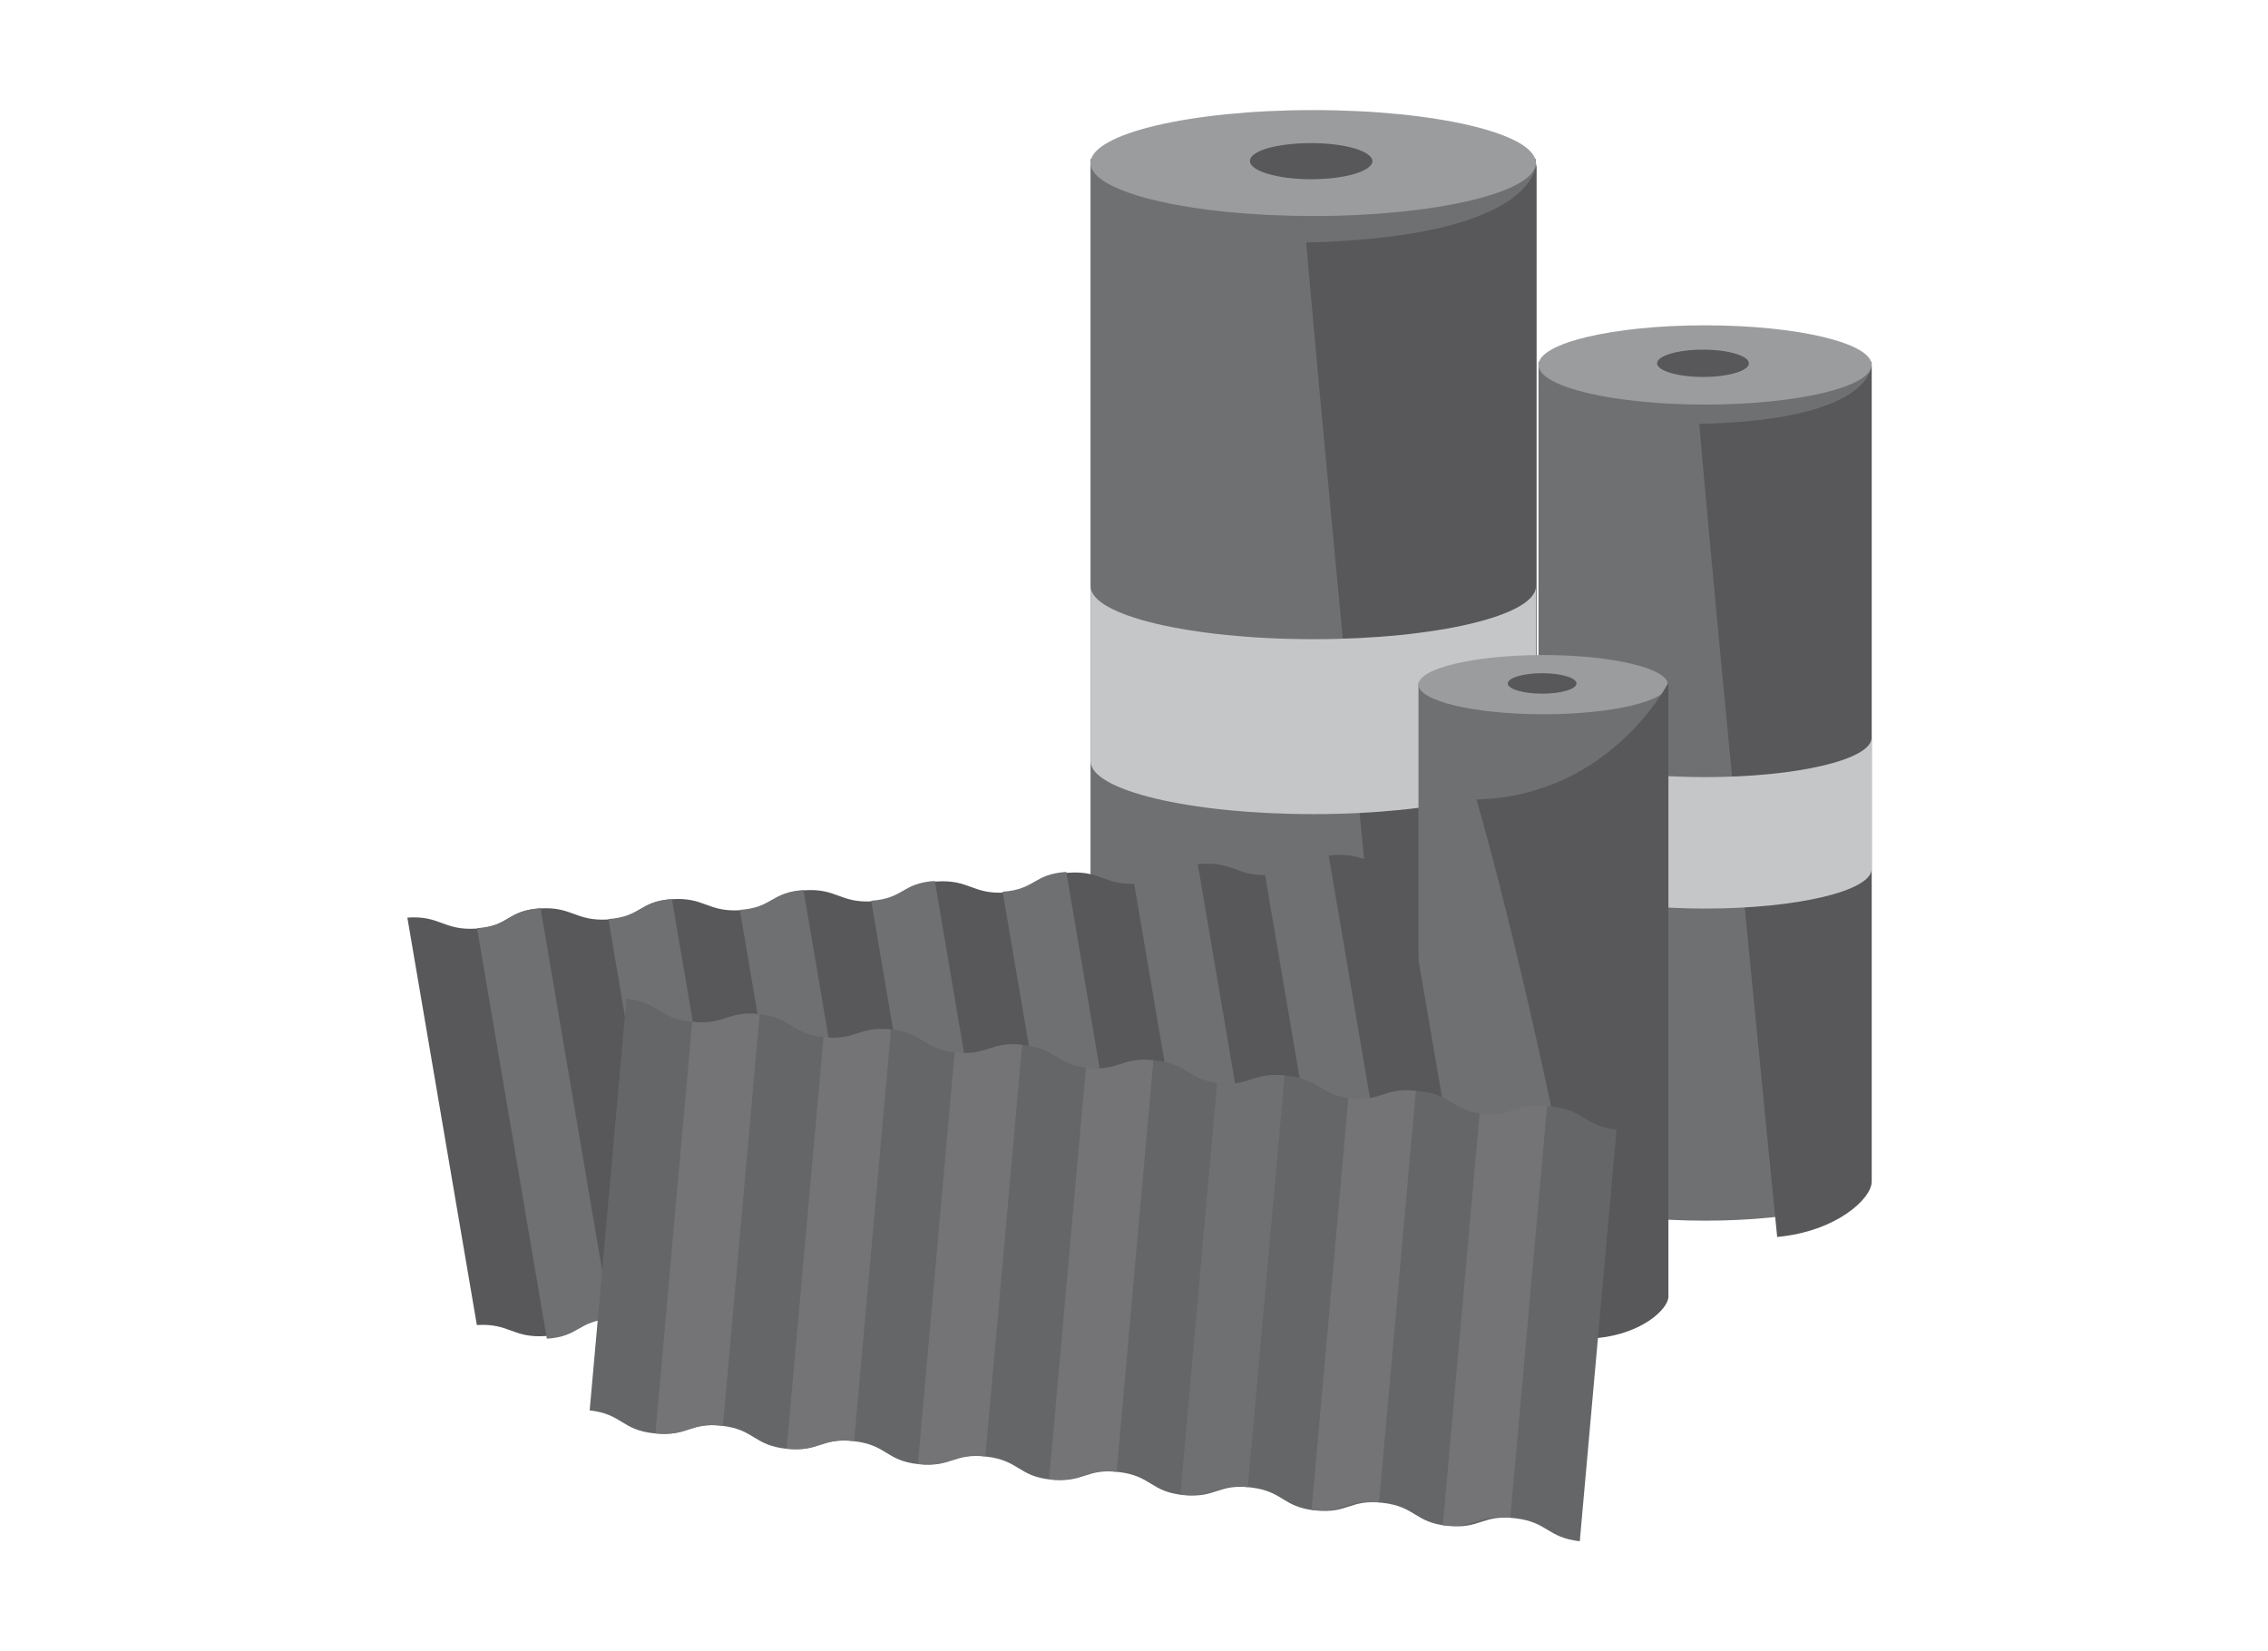 <svg xmlns="http://www.w3.org/2000/svg" width="206" height="150" viewBox="0 0 206 150">
  <title>teer-dachpappe</title>
  <g id="Teer-_und_Dachpappe" data-name="Teer- und Dachpappe">
    <g>
      <path d="M170,107.28c0,2-6.78,3.6-15.13,3.6s-15.13-1.61-15.13-3.6V32.87H170Z" fill="#6f7072"/>
      <path d="M170,33.15c0,2-6.78,3.6-15.13,3.6s-15.13-1.61-15.13-3.6,6.77-3.6,15.13-3.6S170,31.16,170,33.15" fill="#9b9c9e"/>
      <path d="M158.85,33c0,.69-1.87,1.24-4.17,1.24s-4.17-.56-4.17-1.24,1.87-1.24,4.17-1.24,4.17.56,4.17,1.24" fill="#58585a"/>
      <path d="M170,107.36c0,1.49-3.15,4.49-8.58,5,0,0-5-50-7.08-73.85C170.58,38.13,170,33,170,33Z" fill="#58585a"/>
      <path d="M170,78.93c0,2-6.78,3.6-15.13,3.6s-15.13-1.61-15.13-3.6V67c0,2,6.77,3.59,15.13,3.59S170,69,170,67" fill="#c5c6c8"/>
      <path d="M139.5,113.87c0,2.65-9.05,4.81-20.22,4.81s-20.23-2.15-20.23-4.81V14.44H139.5Z" fill="#6f7072"/>
      <path d="M139.5,14.81c0,2.65-9.05,4.81-20.22,4.81s-20.23-2.15-20.23-4.81S108.11,10,119.28,10s20.22,2.15,20.22,4.81" fill="#9b9c9e"/>
      <path d="M124.66,14.62c0,.92-2.49,1.66-5.56,1.66s-5.57-.74-5.57-1.66S116,13,119.1,13s5.56.74,5.56,1.66" fill="#58585a"/>
      <path d="M139.56,114c0,2-4.21,6-11.46,6.73,0,0-6.68-66.81-9.46-98.7,21.71-.55,20.93-7.47,20.93-7.47Z" fill="#58585a"/>
      <path d="M139.5,69.14c0,2.65-9.05,4.81-20.22,4.81S99.06,71.8,99.06,69.14V53.25c0,2.65,9.06,4.81,20.23,4.81s20.22-2.15,20.22-4.81" fill="#c5c6c8"/>
      <path d="M151.5,117.71c0,1.49-5.07,2.69-11.33,2.69s-11.33-1.21-11.33-2.69V62H151.5Z" fill="#6f7072"/>
      <path d="M151.5,62.19c0,1.49-5.07,2.69-11.33,2.69s-11.33-1.21-11.33-2.69,5.07-2.69,11.33-2.69,11.33,1.21,11.33,2.69" fill="#9b9c9e"/>
      <path d="M143.19,62.08c0,.52-1.4.93-3.12.93s-3.12-.42-3.12-.93,1.4-.93,3.12-.93,3.12.42,3.12.93" fill="#58585a"/>
      <path d="M151.54,117.77c0,1.12-2.36,3.36-6.43,3.77,0,0-5.22-28.65-11-48.92C146.3,72.31,151.54,62,151.54,62Z" fill="#58585a"/>
      <path d="M133.73,115.75c-3,.21-3.24-1.18-6.25-1s-2.77,1.6-5.78,1.81-3.24-1.18-6.25-1-2.77,1.59-5.78,1.8-3.24-1.18-6.25-1-2.77,1.6-5.77,1.8-3.24-1.18-6.24-1-2.77,1.6-5.78,1.8-3.24-1.18-6.25-1-2.77,1.6-5.78,1.8-3.24-1.18-6.25-1-2.77,1.6-5.78,1.8-3.24-1.18-6.24-1-2.77,1.6-5.78,1.8-3.24-1.18-6.24-1L37,83.35c3-.21,3.24,1.18,6.24,1S46,82.72,49,82.52s3.24,1.18,6.24,1S58,81.89,61,81.68s3.24,1.18,6.25,1,2.77-1.6,5.78-1.81,3.24,1.18,6.25,1,2.77-1.6,5.78-1.8,3.24,1.18,6.24,1,2.77-1.6,5.77-1.8,3.24,1.18,6.25,1,2.77-1.6,5.78-1.8,3.24,1.18,6.25,1,2.77-1.6,5.78-1.8,3.24,1.18,6.25,1Z" fill="#58585a"/>
      <path d="M55.44,119.8c-3,.21-2.77,1.6-5.77,1.8L43.33,84.31c3-.21,2.77-1.6,5.77-1.81Z" fill="#6f7072"/>
      <path d="M67.38,119c-3,.21-2.77,1.59-5.78,1.8L55.26,83.48c3-.21,2.77-1.6,5.77-1.81Z" fill="#6f7072"/>
      <path d="M79.31,118.14c-3,.21-2.77,1.6-5.77,1.81L67.2,82.65c3-.21,2.77-1.59,5.78-1.8Z" fill="#6f7072"/>
      <path d="M91.24,117.31c-3,.21-2.77,1.59-5.78,1.8L79.13,81.82c3-.21,2.77-1.6,5.78-1.8Z" fill="#6f7072"/>
      <path d="M103.18,116.48c-3,.21-2.77,1.6-5.77,1.81L91.07,81c3-.21,2.77-1.6,5.78-1.8Z" fill="#6f7072"/>
      <path d="M115.11,115.65c-3,.21-2.77,1.6-5.77,1.81L103,80.16c3-.21,2.77-1.6,5.77-1.8Z" fill="#6f7072"/>
      <path d="M127,114.82c-3,.21-2.77,1.6-5.78,1.8l-6.34-37.29c3-.21,2.77-1.6,5.77-1.81Z" fill="#6f7072"/>
      <path d="M143.49,140c-3-.35-2.88-1.74-5.88-2.09s-3.13,1-6.13.69-2.88-1.74-5.88-2.09-3.13,1-6.13.69-2.88-1.74-5.88-2.09-3.12,1-6.12.69-2.87-1.74-5.87-2.09-3.13,1-6.13.69-2.88-1.74-5.88-2.09-3.13,1-6.13.69-2.88-1.74-5.88-2.09-3.13,1-6.13.69-2.88-1.74-5.88-2.09-3.12,1-6.13.69-2.87-1.74-5.88-2.09l3.34-37.39c3,.35,2.88,1.74,5.88,2.09s3.13-1,6.13-.69,2.88,1.74,5.88,2.09,3.12-1,6.13-.69,2.88,1.74,5.88,2.09,3.12-1,6.13-.69,2.88,1.74,5.88,2.09,3.13-1,6.13-.69,2.88,1.74,5.87,2.09,3.12-1,6.12-.69,2.88,1.74,5.88,2.09,3.13-1,6.13-.69,2.88,1.74,5.88,2.09,3.12-1,6.13-.69,2.88,1.74,5.88,2.09Z" fill="#646667"/>
      <path d="M65.66,129.51c-3-.35-3.12,1-6.13.69l3.34-37.39c3,.35,3.13-1,6.13-.69Z" fill="#747476"/>
      <path d="M77.58,130.9c-3-.35-3.13,1-6.13.69L74.8,94.2c3,.35,3.12-1,6.13-.69Z" fill="#747476"/>
      <path d="M89.5,132.29c-3-.35-3.12,1-6.13.69l3.34-37.39c3,.35,3.13-1,6.13-.69Z" fill="#747476"/>
      <path d="M101.42,133.69c-3-.35-3.12,1-6.13.69L98.63,97c3,.35,3.13-1,6.13-.69Z" fill="#747476"/>
      <path d="M113.34,135.08c-3-.35-3.13,1-6.13.69l3.34-37.39c3,.35,3.12-1,6.13-.69Z" fill="#6f7072"/>
      <path d="M125.26,136.47c-3-.35-3.12,1-6.13.69l3.34-37.39c3,.35,3.13-1,6.13-.69Z" fill="#747476"/>
      <path d="M137.18,137.86c-3-.35-3.12,1-6.13.69l3.34-37.39c3,.35,3.13-1,6.13-.69Z" fill="#747476"/>
    </g>
  </g>
</svg>
